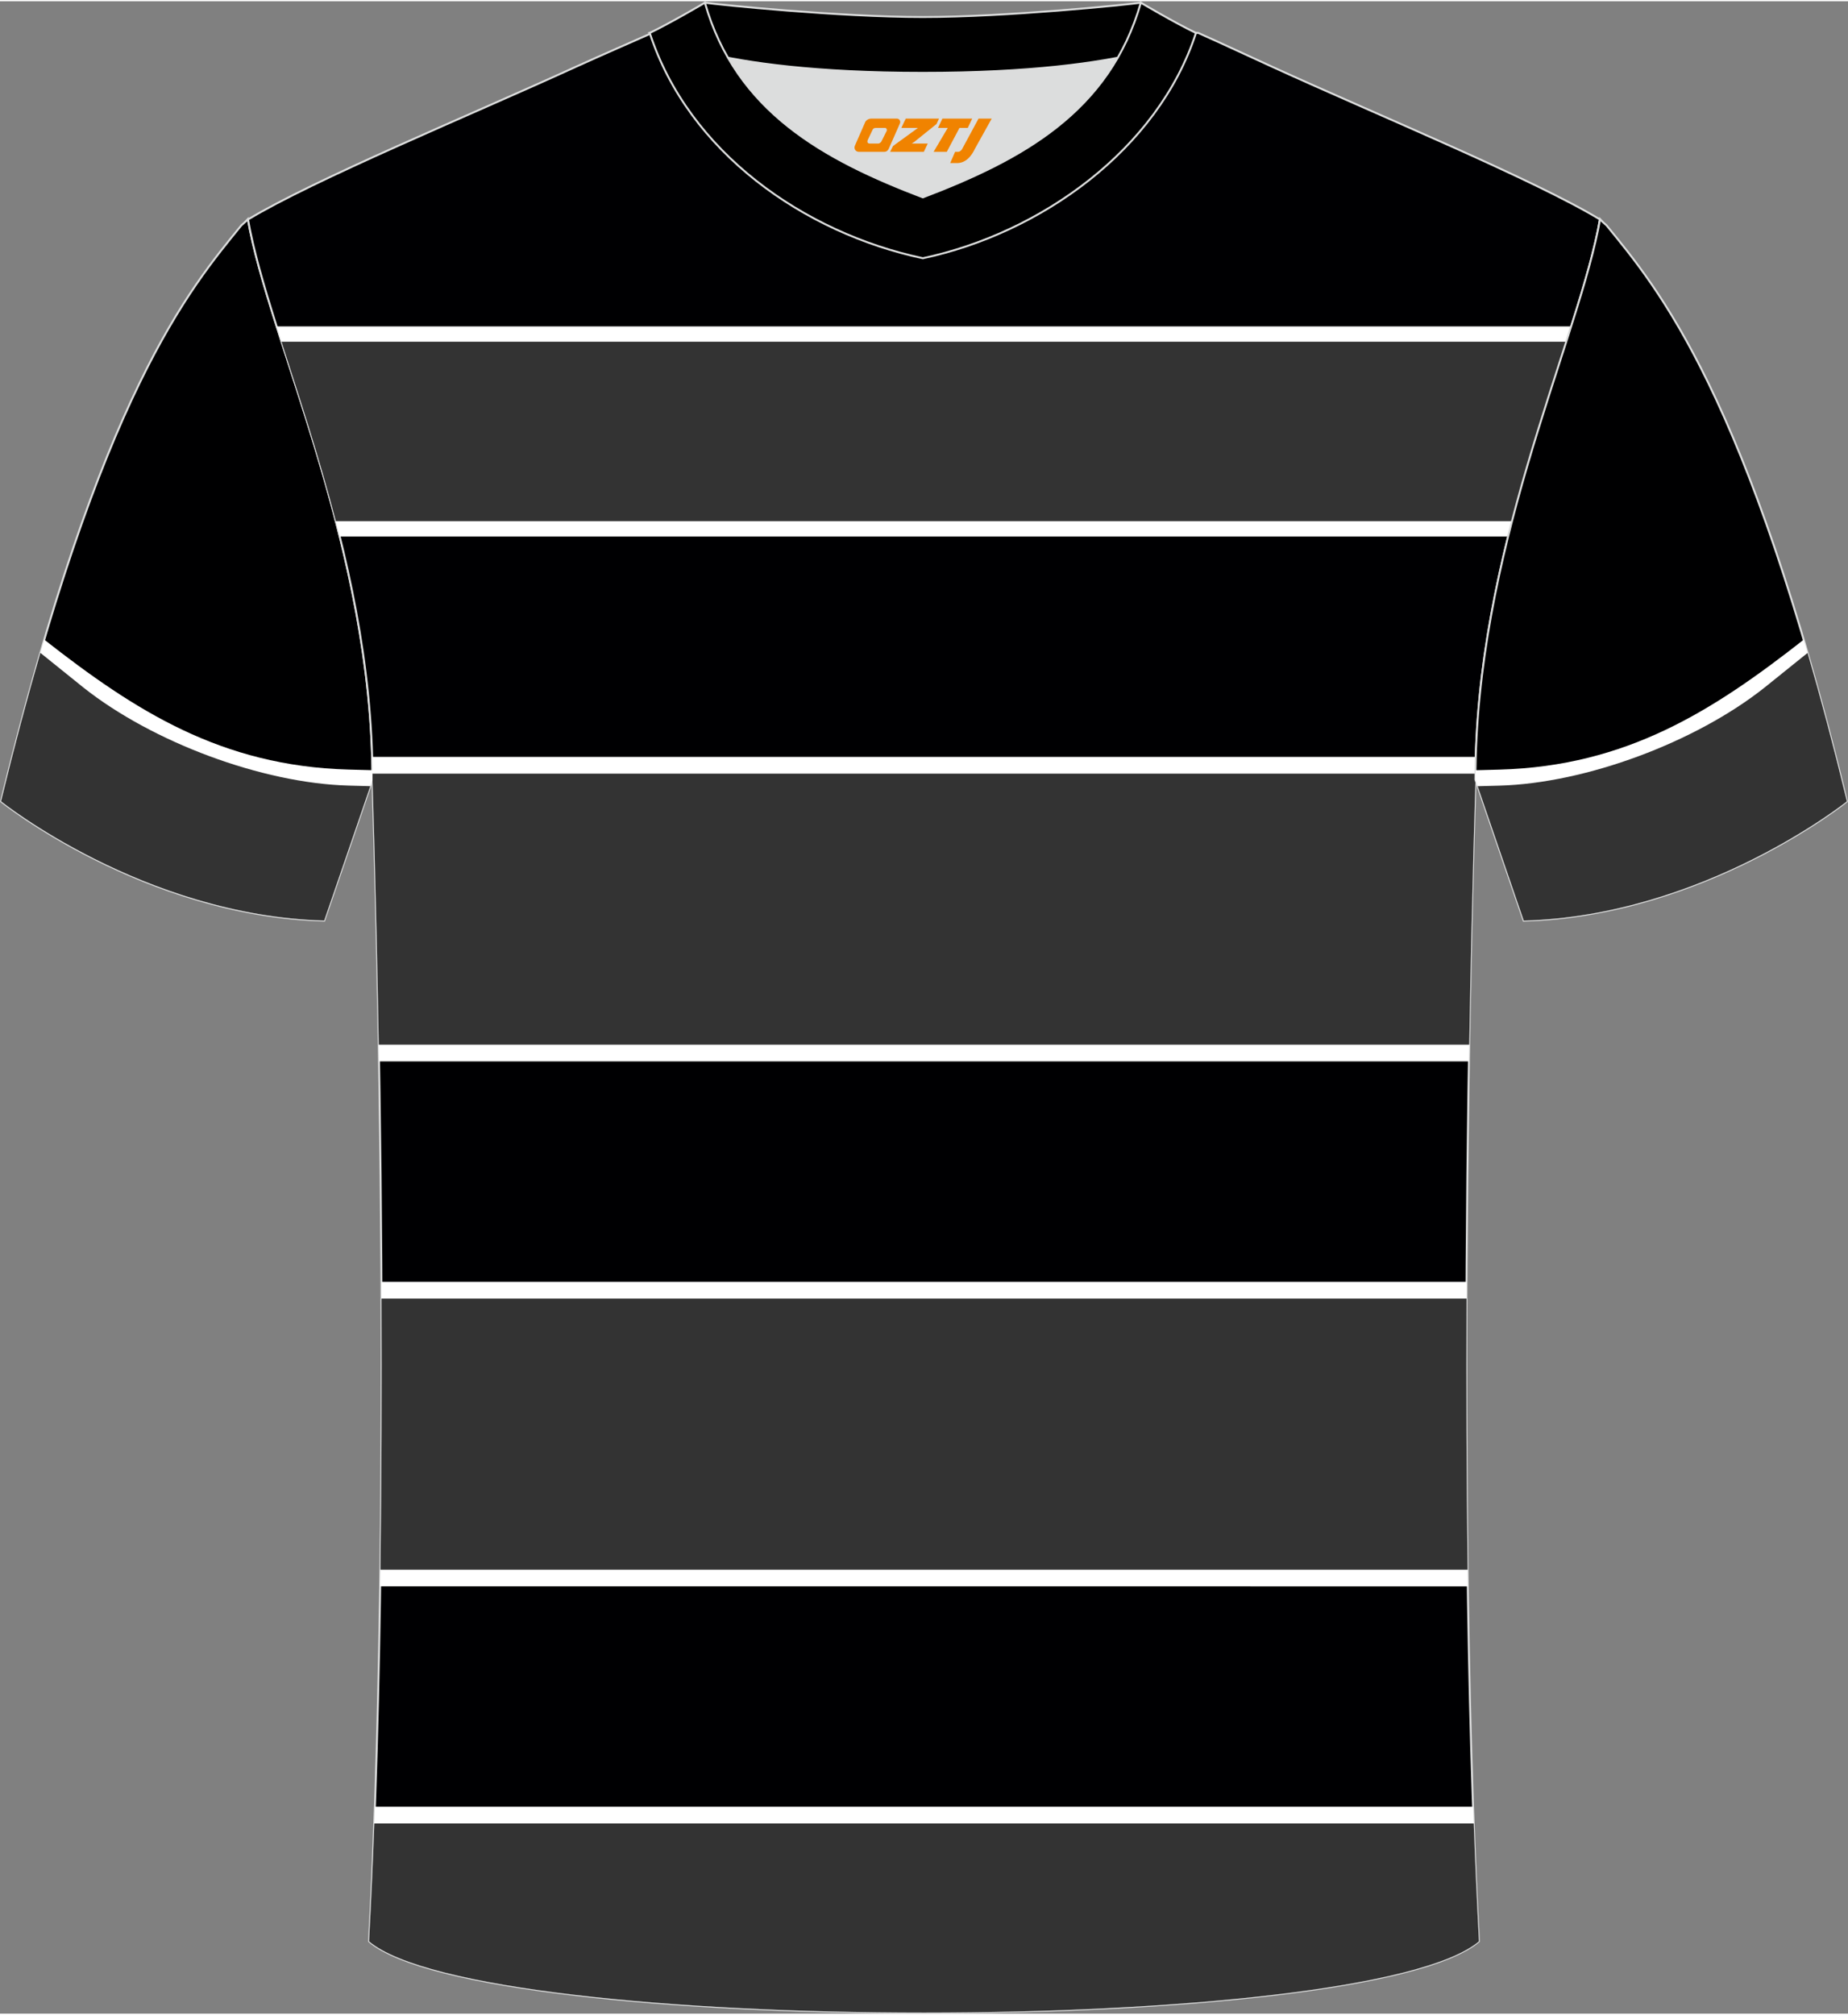 <?xml version="1.0" encoding="utf-8"?>
<!-- Generator: Adobe Illustrator 24.0.1, SVG Export Plug-In . SVG Version: 6.00 Build 0)  -->
<svg xmlns="http://www.w3.org/2000/svg" xmlns:xlink="http://www.w3.org/1999/xlink" version="1.1" id="图层_1" x="0px" y="0px" width="378px" height="412px" viewBox="0 0 378.45 411.98" enable-background="new 0 0 378.45 411.98" xml:space="preserve">
<rect x="0" y="0" width="378.45" height="411.98" fill="#808080" stroke="none"/>
<g>
	
		<path fill-rule="evenodd" clip-rule="evenodd" fill="#000001" stroke="#DCDDDD" stroke-width="0.4" stroke-miterlimit="22.926" d="   M50.77,44.67c0.01,0.08,0.2,1.05,0.4,2.1c5.17,25.07,25.11,66.33,25.11,112.58l0,0c-2.74,8.03-9.9,28.86-9.9,28.86   C29.39,187.19,0.22,163.8,0.22,163.8C20.52,80.21,38.94,58.78,49.43,45.87C49.51,45.8,50.71,44.75,50.77,44.67z"/>
	
		<path fill-rule="evenodd" clip-rule="evenodd" fill="#000002" stroke="#DCDDDD" stroke-width="0.4" stroke-miterlimit="22.926" d="   M75.58,397.18c5.36-101.06,0.7-237.83,0.7-237.83c0-47.65-21.23-89.99-25.49-114.67c13.62-8.23,45.26-21.26,67.11-31.25   c5.55-2.52,11.68-5.18,15.65-6.94c17.51-0.32,25.33,1.25,55.52,1.25h0.31c30.19,0,38.51-1.57,56.02-1.25   c3.98,1.76,9.6,4.41,15.14,6.93c21.86,9.99,53.49,23.01,67.11,31.25c-4.27,24.69-25.49,67.02-25.49,114.67   c0,0-4.66,136.76,0.7,237.83C279.82,416.64,98.65,416.64,75.58,397.18z"/>
	<path fill-rule="evenodd" clip-rule="evenodd" fill="#FFFFFF" d="M56.65,66.56H321.8c-3.95,12.47-8.96,27.04-12.92,43.03H69.58   C65.61,93.59,60.6,79.03,56.65,66.56z"/>
	<path fill-rule="evenodd" clip-rule="evenodd" fill="#333333" d="M57.65,69.7h263.14c-3.5,10.91-7.64,23.29-11.13,36.74H68.78   C65.29,92.99,61.15,80.6,57.65,69.7z"/>
	<path fill-rule="evenodd" clip-rule="evenodd" fill="#FFFFFF" d="M76.22,154.7h226.02c-0.04,1.54-0.07,3.09-0.07,4.65   c0,0-0.79,23.27-1.35,57.69H77.63c-0.55-34.42-1.35-57.69-1.35-57.69C76.28,157.8,76.26,156.25,76.22,154.7z"/>
	<path fill-rule="evenodd" clip-rule="evenodd" fill="#333333" d="M76.28,158.13h225.9l-0.01,1.22c0,0-0.74,21.74-1.29,54.26H77.57   c-0.55-32.53-1.29-54.26-1.29-54.26V158.13z"/>
	<path fill-rule="evenodd" clip-rule="evenodd" fill="#FFFFFF" d="M78.11,262.16h222.23c-0.1,19.76-0.05,40.98,0.25,62.34H77.86   C78.17,303.14,78.21,281.92,78.11,262.16z"/>
	<path fill-rule="evenodd" clip-rule="evenodd" fill="#333333" d="M78.13,265.59h222.2c-0.07,17.71-0.03,36.51,0.22,55.49H77.91   C78.15,302.1,78.2,283.3,78.13,265.59z"/>
	<path fill-rule="evenodd" clip-rule="evenodd" fill="#FFFFFF" d="M76.78,369.62h224.89c0.33,9.39,0.72,18.61,1.2,27.56   c-23.05,19.45-204.23,19.45-227.29,0C76.06,388.24,76.45,379.01,76.78,369.62z"/>
	<path fill-rule="evenodd" clip-rule="evenodd" fill="#333333" d="M76.66,373.05H301.8c0.3,8.21,0.66,16.28,1.07,24.13   c-23.05,19.45-204.23,19.45-227.29,0C76,389.33,76.36,381.26,76.66,373.05z"/>
	<path fill-rule="evenodd" clip-rule="evenodd" fill="#DCDDDD" d="M149.08,11.58c8.45,14.63,23.38,22.28,39.9,28.57   c16.54-6.29,31.47-13.93,39.9-28.58c-8.65,1.66-21.44,3.09-39.9,3.09C170.52,14.67,157.73,13.24,149.08,11.58z"/>
	<path fill-rule="evenodd" clip-rule="evenodd" stroke="#DCDDDD" stroke-width="0.4" stroke-miterlimit="22.926" d="M188.99,3.23   c-17.27,0-41.76-2.53-44.64-2.93c0,0-5.53,4.46-11.29,6.19c0,0,11.78,8.17,55.93,8.17s55.93-8.17,55.93-8.17   c-5.76-1.72-11.29-6.19-11.29-6.19C230.74,0.7,206.26,3.23,188.99,3.23z"/>
	<path fill-rule="evenodd" clip-rule="evenodd" stroke="#DCDDDD" stroke-width="0.4" stroke-miterlimit="22.926" d="M188.99,52.61   c23.95-5.08,48.13-22.12,55.93-46.12c-4.43-2.13-11.29-6.19-11.29-6.19c-6.4,22.34-24.29,32.1-44.64,39.85   c-20.32-7.74-38.26-17.54-44.64-39.85c0,0-6.86,4.05-11.29,6.19C140.97,30.86,164.65,47.45,188.99,52.61z"/>
	
		
	<path fill-rule="evenodd" clip-rule="evenodd" fill="#FFFFFF" d="M71.37,157.29c-26.07-0.72-43.76-12.07-62.31-26.6   c-2.89,9.8-5.85,20.77-8.84,33.1c0,0,29.18,23.39,66.17,24.41c0,0,7.16-20.83,9.9-28.86l0,0c0-0.64,0-1.28-0.01-1.92L71.37,157.29z   "/>
	<path fill-rule="evenodd" clip-rule="evenodd" fill="#333333" d="M71.37,160.57c-17.74-0.49-40.18-8.91-54.23-20.03l-8.87-7.14   c-2.64,9.1-5.33,19.18-8.05,30.39c0,0,29.18,23.39,66.17,24.41c0,0,6.43-18.73,9.44-27.51L71.37,160.57z"/>
	
		<path fill-rule="evenodd" clip-rule="evenodd" fill="#000001" stroke="#DCDDDD" stroke-width="0.4" stroke-miterlimit="22.926" d="   M327.66,44.68c-0.01,0.08-0.2,1.05-0.4,2.1c-5.17,25.07-25.11,66.33-25.11,112.58l0,0c2.74,8.03,9.9,28.86,9.9,28.86   c36.99-1.02,66.17-24.42,66.17-24.42C357.92,80.22,339.5,58.78,329,45.88C328.93,45.81,327.72,44.76,327.66,44.68z"/>
	<path fill-rule="evenodd" clip-rule="evenodd" fill="#FFFFFF" d="M307.07,157.3c26.07-0.72,43.76-12.07,62.31-26.6   c2.89,9.8,5.85,20.77,8.84,33.1c0,0-29.18,23.39-66.17,24.41c0,0-7.16-20.83-9.9-28.86l0,0c0-0.64,0.01-1.28,0.01-1.92   L307.07,157.3z"/>
	<path fill-rule="evenodd" clip-rule="evenodd" fill="#333333" d="M307.07,160.58c17.74-0.49,40.18-8.91,54.23-20.03l8.87-7.14   c2.64,9.1,5.33,19.18,8.05,30.39c0,0-29.18,23.39-66.17,24.41c0,0-6.43-18.73-9.44-27.51L307.07,160.58z"/>
</g>
<g>
	<path fill="#F08300" d="M200.39,24.03l-3.4,6.3c-0.2,0.3-0.5,0.5-0.8,0.5h-0.6l-1,2.3h1.2c2,0.1,3.2-1.5,3.9-3L203.09,24.03h-2.5L200.39,24.03z"/>
	<polygon fill="#F08300" points="193.19,24.03 ,199.09,24.03 ,198.19,25.93 ,196.49,25.93 ,193.89,30.83 ,191.19,30.83 ,194.09,25.93 ,192.09,25.93 ,192.99,24.03"/>
	<polygon fill="#F08300" points="187.19,29.13 ,186.69,29.13 ,187.19,28.83 ,191.79,25.13 ,192.29,24.03 ,185.49,24.03 ,185.19,24.63 ,184.59,25.93 ,187.39,25.93 ,187.99,25.93 ,182.89,29.63    ,182.29,30.83 ,188.89,30.83 ,189.19,30.83 ,189.99,29.13"/>
	<path fill="#F08300" d="M183.69,24.03H178.39C177.89,24.03,177.39,24.33,177.19,24.73L175.09,29.53C174.79,30.13,175.19,30.83,175.89,30.83h5.2c0.4,0,0.7-0.2,0.9-0.6L184.29,25.03C184.49,24.53,184.19,24.03,183.69,24.03z M181.59,26.53L180.49,28.73C180.29,29.03,179.99,29.13,179.89,29.13l-1.8,0C177.89,29.13,177.49,29.03,177.69,28.43l1-2.1c0.1-0.3,0.4-0.4,0.7-0.4h1.9   C181.49,25.93,181.69,26.23,181.59,26.53z"/>
</g>
</svg>